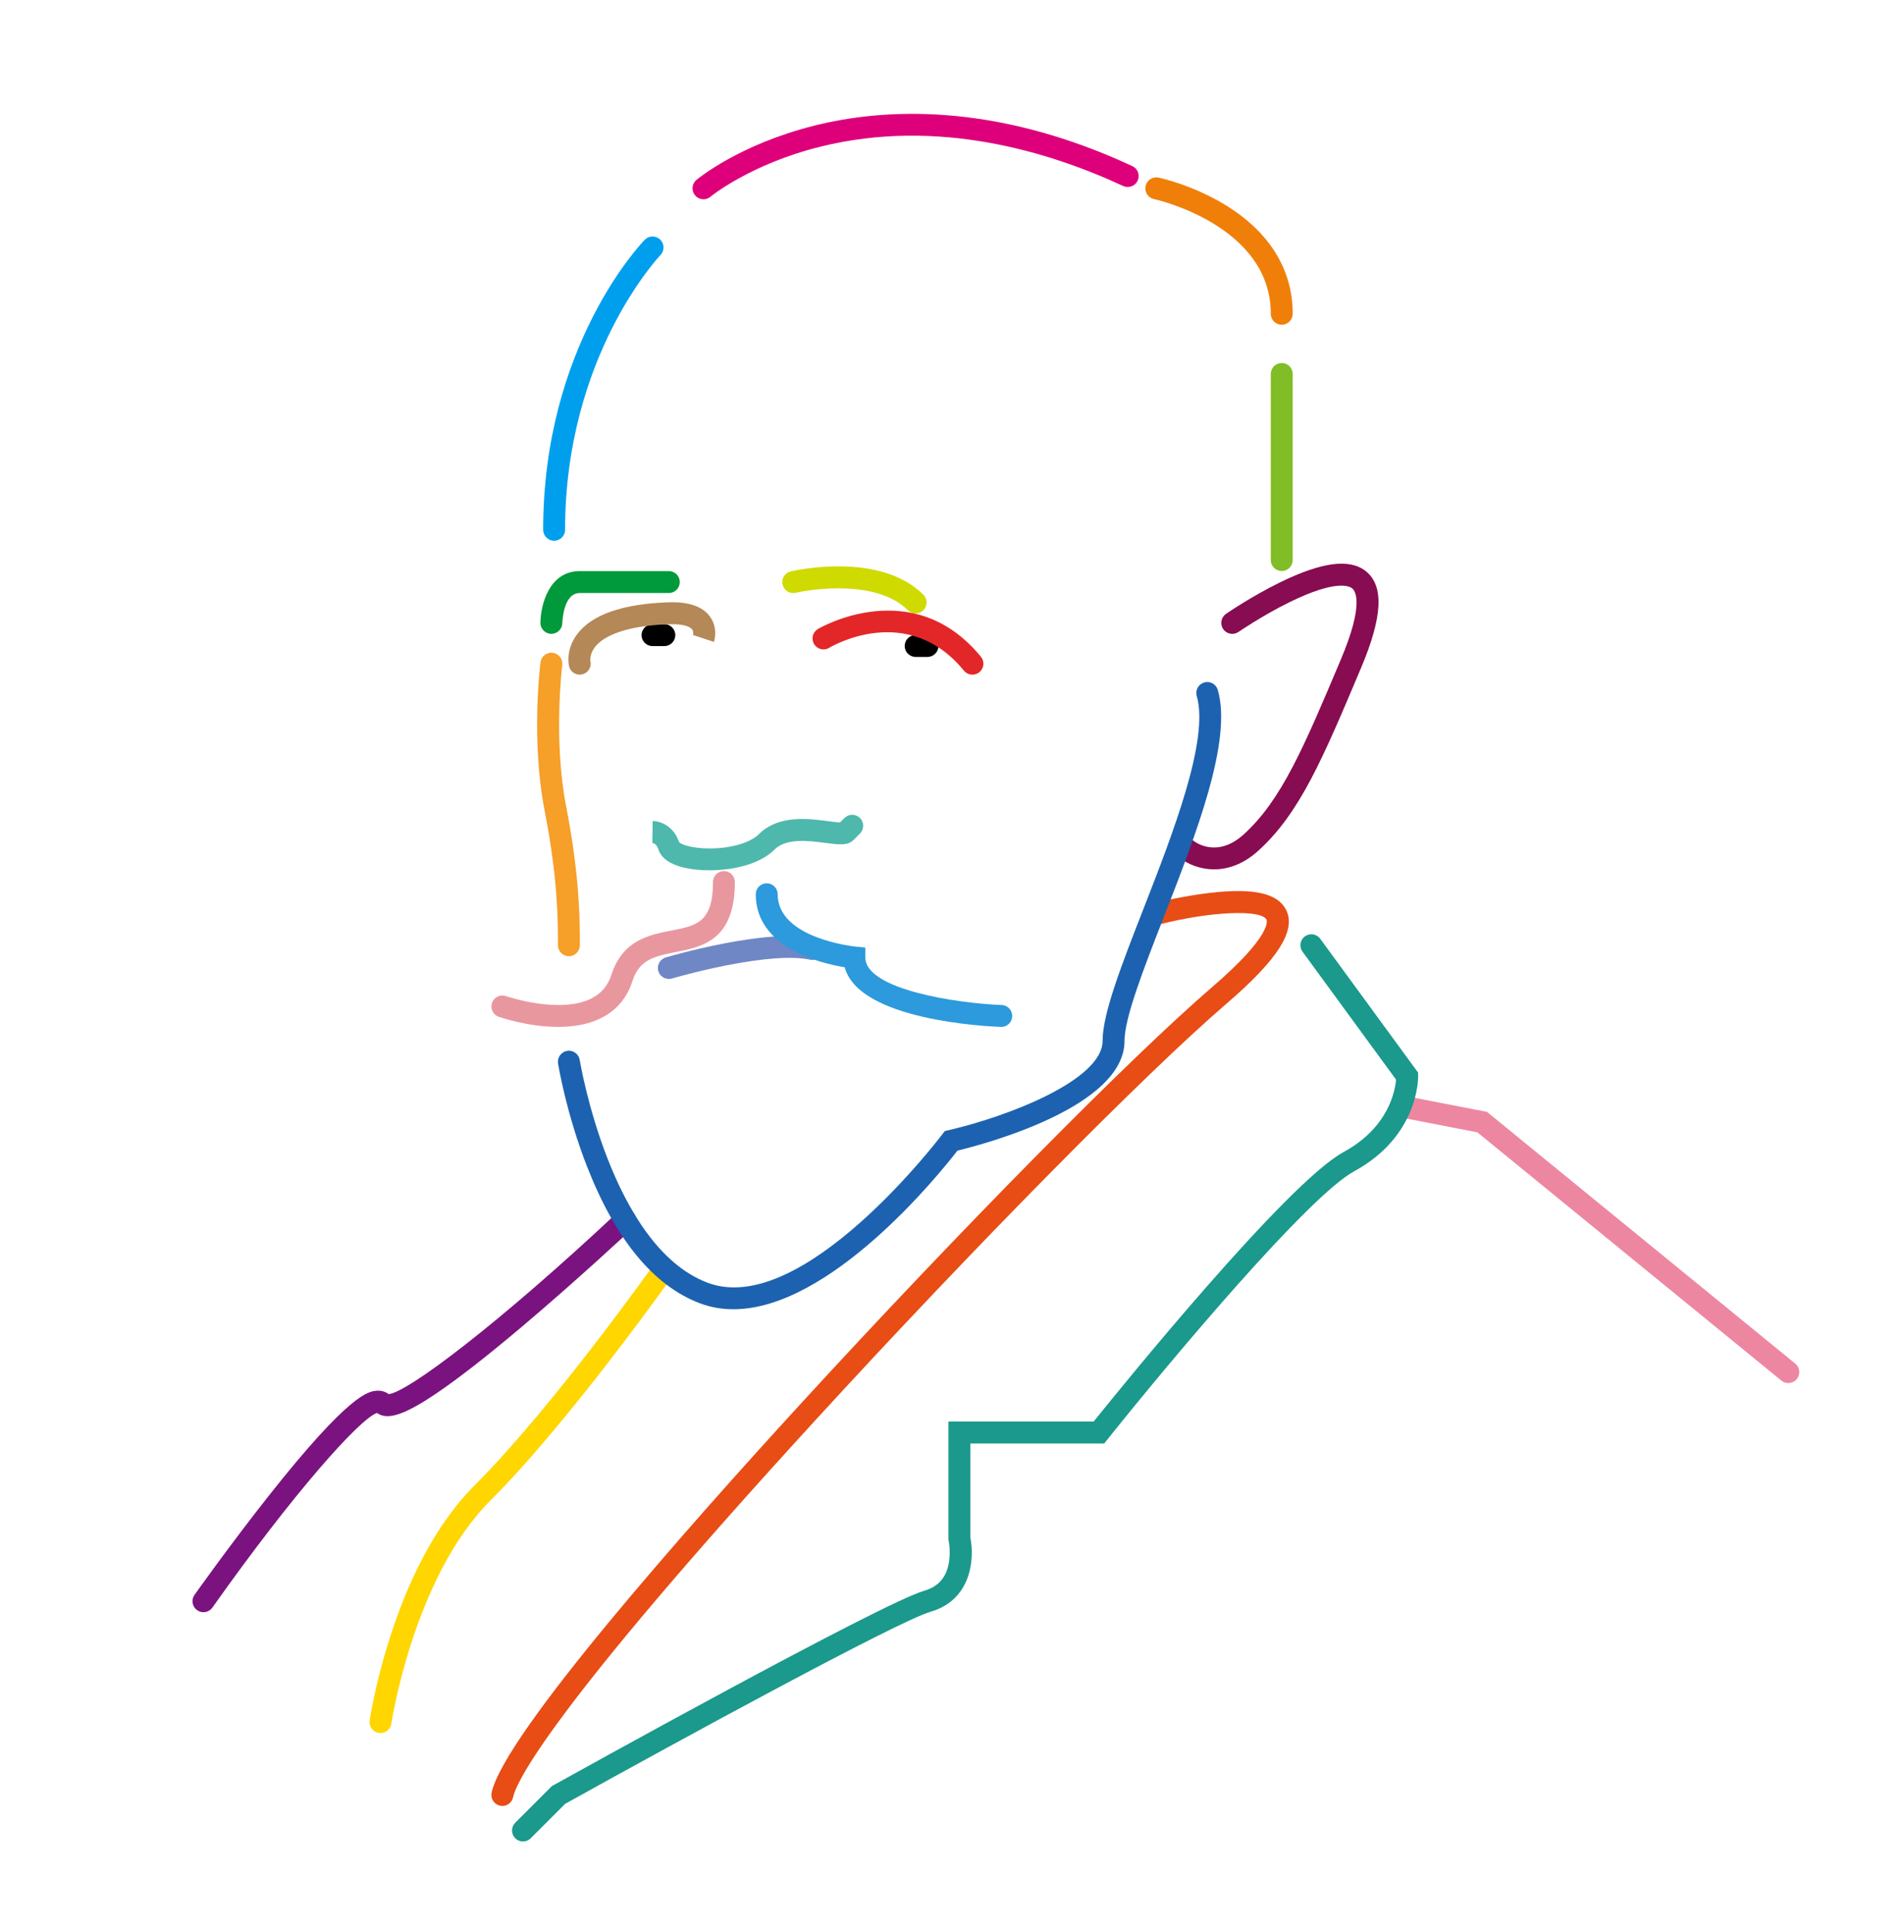 <svg xmlns="http://www.w3.org/2000/svg" xmlns:xlink="http://www.w3.org/1999/xlink" id="Layer_1" x="0px" y="0px" viewBox="0 0 756.29 767.07" style="enable-background:new 0 0 756.29 767.07;" xml:space="preserve"><style type="text/css">	.st0{fill:#6F87C5;}	.st1{fill:#880C51;}	.st2{fill:#ED87A1;}	.st3{fill:#E74D15;}	.st4{fill:#7A137F;}	.st5{fill:#FFD600;}	.st6{fill:#DE007B;}	.st7{fill:none;stroke:#000000;stroke-width:8.709;stroke-linecap:round;stroke-miterlimit:10;}	.st8{fill:#009FEE;}	.st9{fill:#00993B;}	.st10{fill:#CFDA00;}	.st11{fill:#F07F0A;}	.st12{fill:#F69F29;}	.st13{fill:#E9979F;}	.st14{fill:#2C9ADC;}	.st15{fill:#80BD26;}	.st16{fill:#B58857;}	.st17{fill:#E32728;}	.st18{fill:#4EB8AC;}	.st19{fill:#1C62B0;}	.st20{fill:#1A998C;}</style><g>	<g>		<path d="M263.89,256.55h-4.71c-2.4,0-4.35-1.95-4.35-4.35s1.95-4.35,4.35-4.35h4.71c2.4,0,4.35,1.95,4.35,4.35   S266.3,256.55,263.89,256.55z"></path>	</g>	<g>		<path d="M368.41,260.86h-4.71c-2.4,0-4.35-1.95-4.35-4.35s1.95-4.35,4.35-4.35h4.71c2.41,0,4.35,1.95,4.35,4.35   S370.81,260.86,368.41,260.86z"></path>	</g>	<g>		<path class="st0" d="M265.66,388.73c-1.88,0-3.61-1.23-4.17-3.12c-0.68-2.31,0.64-4.73,2.94-5.41   c1.63-0.48,40.18-11.76,59.13-7.62c2.35,0.51,3.84,2.83,3.33,5.18c-0.51,2.35-2.84,3.83-5.18,3.33   c-6.81-1.49-18.39-0.69-33.49,2.31c-11.65,2.31-21.22,5.13-21.32,5.16C266.49,388.67,266.07,388.73,265.66,388.73z"></path>	</g>	<g>		<path class="st1" d="M482.26,345.21c-5.93,0-10.84-2.33-13.53-4.49c-1.87-1.51-2.17-4.25-0.66-6.12c1.51-1.87,4.25-2.17,6.12-0.66   c0.91,0.7,9.43,6.8,19.8-2.58c15.03-13.61,23.91-34.65,38.62-69.5c9.29-22.02,5.8-27.17,4.5-28.22c-1.21-0.98-6.57-3.5-24.85,5.46   c-10.73,5.26-20.23,11.78-20.33,11.84c-1.98,1.36-4.69,0.86-6.06-1.12c-1.36-1.98-0.87-4.69,1.12-6.06   c0.41-0.28,10.06-6.91,21.35-12.45c16.67-8.18,27.87-9.63,34.26-4.43c7.21,5.87,6.59,18.06-1.98,38.36   c-15.17,35.96-24.33,57.67-40.8,72.57C493.72,343.34,487.58,345.21,482.26,345.21z"></path>	</g>	<g>		<path class="st2" d="M710.33,549.2c-0.97,0-1.94-0.32-2.75-0.98l-120.75-98.57l-28.7-5.58c-2.36-0.46-3.9-2.75-3.44-5.11   c0.46-2.36,2.76-3.9,5.11-3.44l30.85,6l122.45,99.96c1.86,1.52,2.14,4.26,0.62,6.13C712.84,548.66,711.59,549.2,710.33,549.2z"></path>	</g>	<g>		<path class="st3" d="M199.54,717.13c-0.3,0-0.61-0.03-0.91-0.1c-2.35-0.5-3.85-2.82-3.35-5.17   c4.95-23.17,78.72-106.35,122.25-153.86c62.76-68.5,131.66-138.29,163.84-165.94c24.38-20.95,21.81-26.67,21.69-26.9   c-2.14-4.11-22.22-3.25-42.12,1.82c-2.33,0.59-4.7-0.81-5.29-3.14s0.81-4.7,3.14-5.29c0.43-0.11,10.76-2.72,21.97-4.01   c17.11-1.96,26.65,0.14,30.02,6.61c4.26,8.19-3.06,19.76-23.74,37.52c-31.95,27.45-100.54,96.93-163.1,165.22   c-106.67,116.44-118.93,144.1-120.15,149.8C203.36,715.73,201.55,717.13,199.54,717.13z"></path>	</g>	<g>		<path class="st4" d="M80.81,640.19c-0.87,0-1.75-0.26-2.51-0.8c-1.96-1.39-2.43-4.11-1.04-6.07c0.14-0.2,14.05-19.83,29.49-39.36   c32.25-40.8,39.65-41.43,42.81-41.7c1.81-0.16,3.49,0.32,4.82,1.33c7.38-0.58,43.66-27.89,91-72.26c1.76-1.65,4.51-1.56,6.16,0.2   c1.64,1.75,1.56,4.51-0.2,6.15c-0.22,0.21-22.18,20.76-44.97,39.94c-13.45,11.32-24.58,19.97-33.08,25.71   c-12.58,8.5-19.38,10.78-23.55,7.74c-6.88,2.33-33.16,31.75-65.37,77.28C83.52,639.55,82.18,640.19,80.81,640.19z M155.04,554.17   C155.04,554.17,155.04,554.18,155.04,554.17C155.04,554.18,155.04,554.17,155.04,554.17z"></path>	</g>	<g>		<path class="st5" d="M151.14,688.17c-0.21,0-0.42-0.02-0.64-0.05c-2.38-0.35-4.02-2.56-3.67-4.94c0.09-0.62,2.3-15.37,8.49-34.28   c8.38-25.56,19.57-45.47,33.27-59.16c31.21-31.21,71.35-87.94,71.75-88.51c1.39-1.97,4.1-2.44,6.07-1.05   c1.97,1.39,2.43,4.1,1.05,6.07c-0.41,0.58-40.96,57.91-72.71,89.65c-30.43,30.43-39.22,87.97-39.3,88.55   C155.12,686.62,153.26,688.17,151.14,688.17z"></path>	</g>	<g>		<path class="st6" d="M279.44,79.13c-1.25,0-2.49-0.53-3.35-1.57c-1.54-1.85-1.29-4.59,0.55-6.13c0.68-0.57,17.11-14.09,46.8-21.54   c27.2-6.82,71.2-9.57,126.34,16.07c2.18,1.01,3.13,3.6,2.11,5.78c-1.01,2.18-3.6,3.12-5.79,2.11   c-29.03-13.5-73.43-27.18-120.08-15.64c-27.92,6.9-43.65,19.77-43.81,19.9C281.41,78.8,280.43,79.13,279.44,79.13z"></path>	</g>	<g>		<path class="st7" d="M265.67,85.31"></path>	</g>	<g>		<path class="st7" d="M212.6,137.57"></path>	</g>	<g>		<path class="st7" d="M243.84,115.03"></path>	</g>	<g>		<path class="st7" d="M207.74,173.21"></path>	</g>	<g>		<path class="st7" d="M230.27,148.5"></path>	</g>	<g>		<path class="st7" d="M199.54,210.38"></path>	</g>	<g>		<path class="st7" d="M220.6,184.96"></path>	</g>	<g>		<path class="st8" d="M220.1,214.73c-2.4,0-4.35-1.95-4.35-4.35c0-72.73,38.67-113.44,40.32-115.14c1.67-1.73,4.43-1.77,6.16-0.09   c1.73,1.67,1.77,4.43,0.1,6.15l0,0c-0.38,0.39-37.87,40.04-37.87,109.08C224.45,212.78,222.5,214.73,220.1,214.73z"></path>	</g>	<g>		<path class="st9" d="M219.01,251.69c-0.02,0-0.04,0-0.06,0c-2.4-0.03-4.32-2-4.29-4.4c0.08-7.09,3.44-20.51,15.62-20.51h35.39   c2.4,0,4.35,1.95,4.35,4.35s-1.95,4.35-4.35,4.35h-35.39c-6.64,0-6.91,11.79-6.91,11.91   C223.32,249.78,221.38,251.69,219.01,251.69z"></path>	</g>	<g>		<path class="st10" d="M363.7,243.6c-1.11,0-2.23-0.42-3.08-1.28c-7.11-7.11-18.7-8.66-27.17-8.7c-0.13,0-0.25,0-0.38,0   c-9.38,0-16.91,1.74-16.99,1.76c-2.34,0.55-4.68-0.9-5.23-3.25c-0.55-2.34,0.9-4.69,3.25-5.23c1.44-0.34,35.37-8.05,52.68,9.26   c1.7,1.7,1.7,4.46,0,6.16C365.92,243.17,364.81,243.6,363.7,243.6z"></path>	</g>	<g>		<path class="st11" d="M509.12,128.96c-2.41,0-4.35-1.95-4.35-4.35c0-35.25-45.91-45.47-46.38-45.56c-2.35-0.5-3.85-2.81-3.35-5.16   c0.5-2.35,2.8-3.86,5.16-3.36c0.54,0.11,13.33,2.88,26.27,10.71c17.67,10.7,27.01,25.7,27.01,43.37   C513.47,127.01,511.52,128.96,509.12,128.96z"></path>	</g>	<g>		<path class="st12" d="M225.97,379.7c-2.4,0-4.35-1.95-4.35-4.35c0-9.84,0-26.32-5.29-53.45c-5.44-27.91-1.8-57.65-1.64-58.9   c0.3-2.39,2.48-4.08,4.86-3.78c2.39,0.3,4.08,2.48,3.78,4.86c-0.04,0.29-3.62,29.64,1.55,56.15c5.45,27.96,5.45,45.62,5.45,55.11   C230.32,377.75,228.37,379.7,225.97,379.7z"></path>	</g>	<g>		<path class="st13" d="M221.72,407.77c-11.96,0-22.94-3.77-23.61-4c-2.27-0.79-3.47-3.28-2.67-5.55c0.79-2.27,3.28-3.47,5.55-2.67   c0.21,0.07,21.22,7.25,33.86,0.96c3.99-1.99,6.63-5.11,8.05-9.53c4.42-13.71,15.14-15.79,23.76-17.46   c9.96-1.93,16.54-3.21,16.54-19.28c0-2.41,1.95-4.35,4.35-4.35s4.35,1.95,4.35,4.35c0,23.26-13.08,25.79-23.59,27.83   c-8.86,1.72-14.42,3.2-17.13,11.58c-2.16,6.68-6.36,11.62-12.48,14.66C233.5,406.89,227.49,407.77,221.72,407.77z"></path>	</g>	<g>		<path class="st14" d="M397.72,407.78c-0.05,0-0.11,0-0.16,0c-6.05-0.22-56.48-2.71-62.03-23.69c-9.55-1.55-35.33-7.72-35.33-28.99   c0-2.41,1.95-4.35,4.35-4.35s4.35,1.95,4.35,4.35c0,17.64,30.58,20.75,30.89,20.78l3.94,0.38l0,3.96   c0,12.73,36.47,18.2,54.14,18.86c2.4,0.09,4.28,2.11,4.19,4.51C401.99,405.93,400.05,407.78,397.72,407.78z"></path>	</g>	<g>		<path class="st15" d="M509.12,226.74c-2.41,0-4.35-1.95-4.35-4.35V148.5c0-2.4,1.95-4.35,4.35-4.35s4.35,1.95,4.35,4.35v73.88   C513.47,224.79,511.52,226.74,509.12,226.74z"></path>	</g>	<g>		<path class="st16" d="M230.27,267.9c-1.98,0-3.77-1.35-4.24-3.36c-0.16-0.67-1.39-6.68,3.35-12.87   c5.87-7.67,18.03-11.88,36.13-12.5c7.92-0.28,13.44,1.59,16.4,5.55c3.39,4.52,1.85,9.62,1.66,10.18l-8.27-2.73c0,0,0,0,0,0   c0,0,0.34-1.35-0.39-2.27c-0.42-0.53-2.31-2.25-9.1-2.03c-20.16,0.69-27.14,5.99-29.51,9.09c-2.23,2.92-1.8,5.56-1.79,5.59   c0.55,2.34-0.9,4.68-3.25,5.23C230.93,267.86,230.6,267.9,230.27,267.9z"></path>	</g>	<g>		<path class="st17" d="M386.26,267.9c-1.26,0-2.51-0.54-3.37-1.59c-22.37-27.27-52.29-9.81-53.55-9.05   c-2.06,1.23-4.73,0.57-5.97-1.49c-1.24-2.06-0.58-4.73,1.47-5.97c0.37-0.23,37.58-22.18,64.79,10.99c1.53,1.86,1.25,4.6-0.61,6.13   C388.21,267.58,387.23,267.9,386.26,267.9z"></path>	</g>	<g>		<path class="st18" d="M281.77,345.59c-3.8,0-7.35-0.39-10.19-1.08c-5.58-1.36-8.96-3.8-10.06-7.25c-0.69-2.16-2-2.51-2.54-2.56   c0.09,0.01,0.14,0,0.14,0.01l0.12-8.71c2.89,0.04,8.33,1.87,10.51,8.43c0.65,0.68,3.66,2.06,9.48,2.4   c9.25,0.56,18.39-1.76,22.24-5.61c7.75-7.75,19.75-6.17,27.69-5.12c1.5,0.2,3.46,0.46,4.52,0.48l1.76-1.76   c1.7-1.7,4.46-1.7,6.16,0s1.7,4.46,0,6.16l-2.52,2.52c-2.38,2.38-5.83,1.92-11.06,1.23c-6.62-0.87-15.68-2.07-20.39,2.64   C301.72,343.29,290.99,345.59,281.77,345.59z M269.7,334.36L269.7,334.36z"></path>	</g>	<g>		<path class="st19" d="M291.31,519.89c-4.56,0-9.06-0.75-13.42-2.41c-18.31-6.97-33.36-25.24-44.72-54.29   c-8.28-21.18-11.38-40.12-11.5-40.91c-0.38-2.37,1.24-4.61,3.61-4.99c2.37-0.39,4.61,1.23,4.99,3.61   c0.12,0.74,12.29,73.81,50.72,88.44c37.74,14.38,92.77-58.2,93.32-58.93l0.95-1.27l1.55-0.36c23.64-5.46,61.15-19.92,61.15-35.46   c0-10.8,7.49-30.01,16.17-52.25c11.7-29.99,26.26-67.31,21.23-84.68c-0.67-2.31,0.66-4.72,2.97-5.39   c2.31-0.67,4.72,0.66,5.39,2.97c5.85,20.21-8.67,57.43-21.48,90.27c-8.01,20.53-15.57,39.92-15.57,49.09   c0,26.03-54.67,40.74-66.36,43.58C373.1,466.22,329.89,519.89,291.31,519.89z"></path>	</g>	<g>		<path class="st20" d="M207.74,731.23c-1.11,0-2.23-0.42-3.08-1.28c-1.7-1.7-1.7-4.46,0-6.16l14.53-14.53l0.53-0.3   c5.3-2.95,130.1-72.26,147.46-77.31c5.38-1.56,8.54-5.05,9.64-10.66c0.92-4.67,0.02-9.01,0.01-9.05l-0.1-0.45l0-0.48v-46.54h57.69   c10.51-13.07,76.66-94.71,99.28-107.01c17.87-9.72,20.46-24.34,20.83-28.75l-37.15-50.8c-1.42-1.94-1-4.67,0.94-6.08   c1.94-1.42,4.67-1,6.08,0.94l38.87,53.14l0.03,1.38c0.02,0.97,0.17,23.9-25.43,37.83c-18.04,9.81-71.96,73.91-97.95,106.43   l-1.31,1.64h-53.16v37.38c1.68,8.41,0.46,24.72-15.83,29.45c-13.09,3.8-100.33,51.37-145.13,76.26l-13.67,13.67   C209.97,730.8,208.85,731.23,207.74,731.23z"></path>	</g></g></svg>
